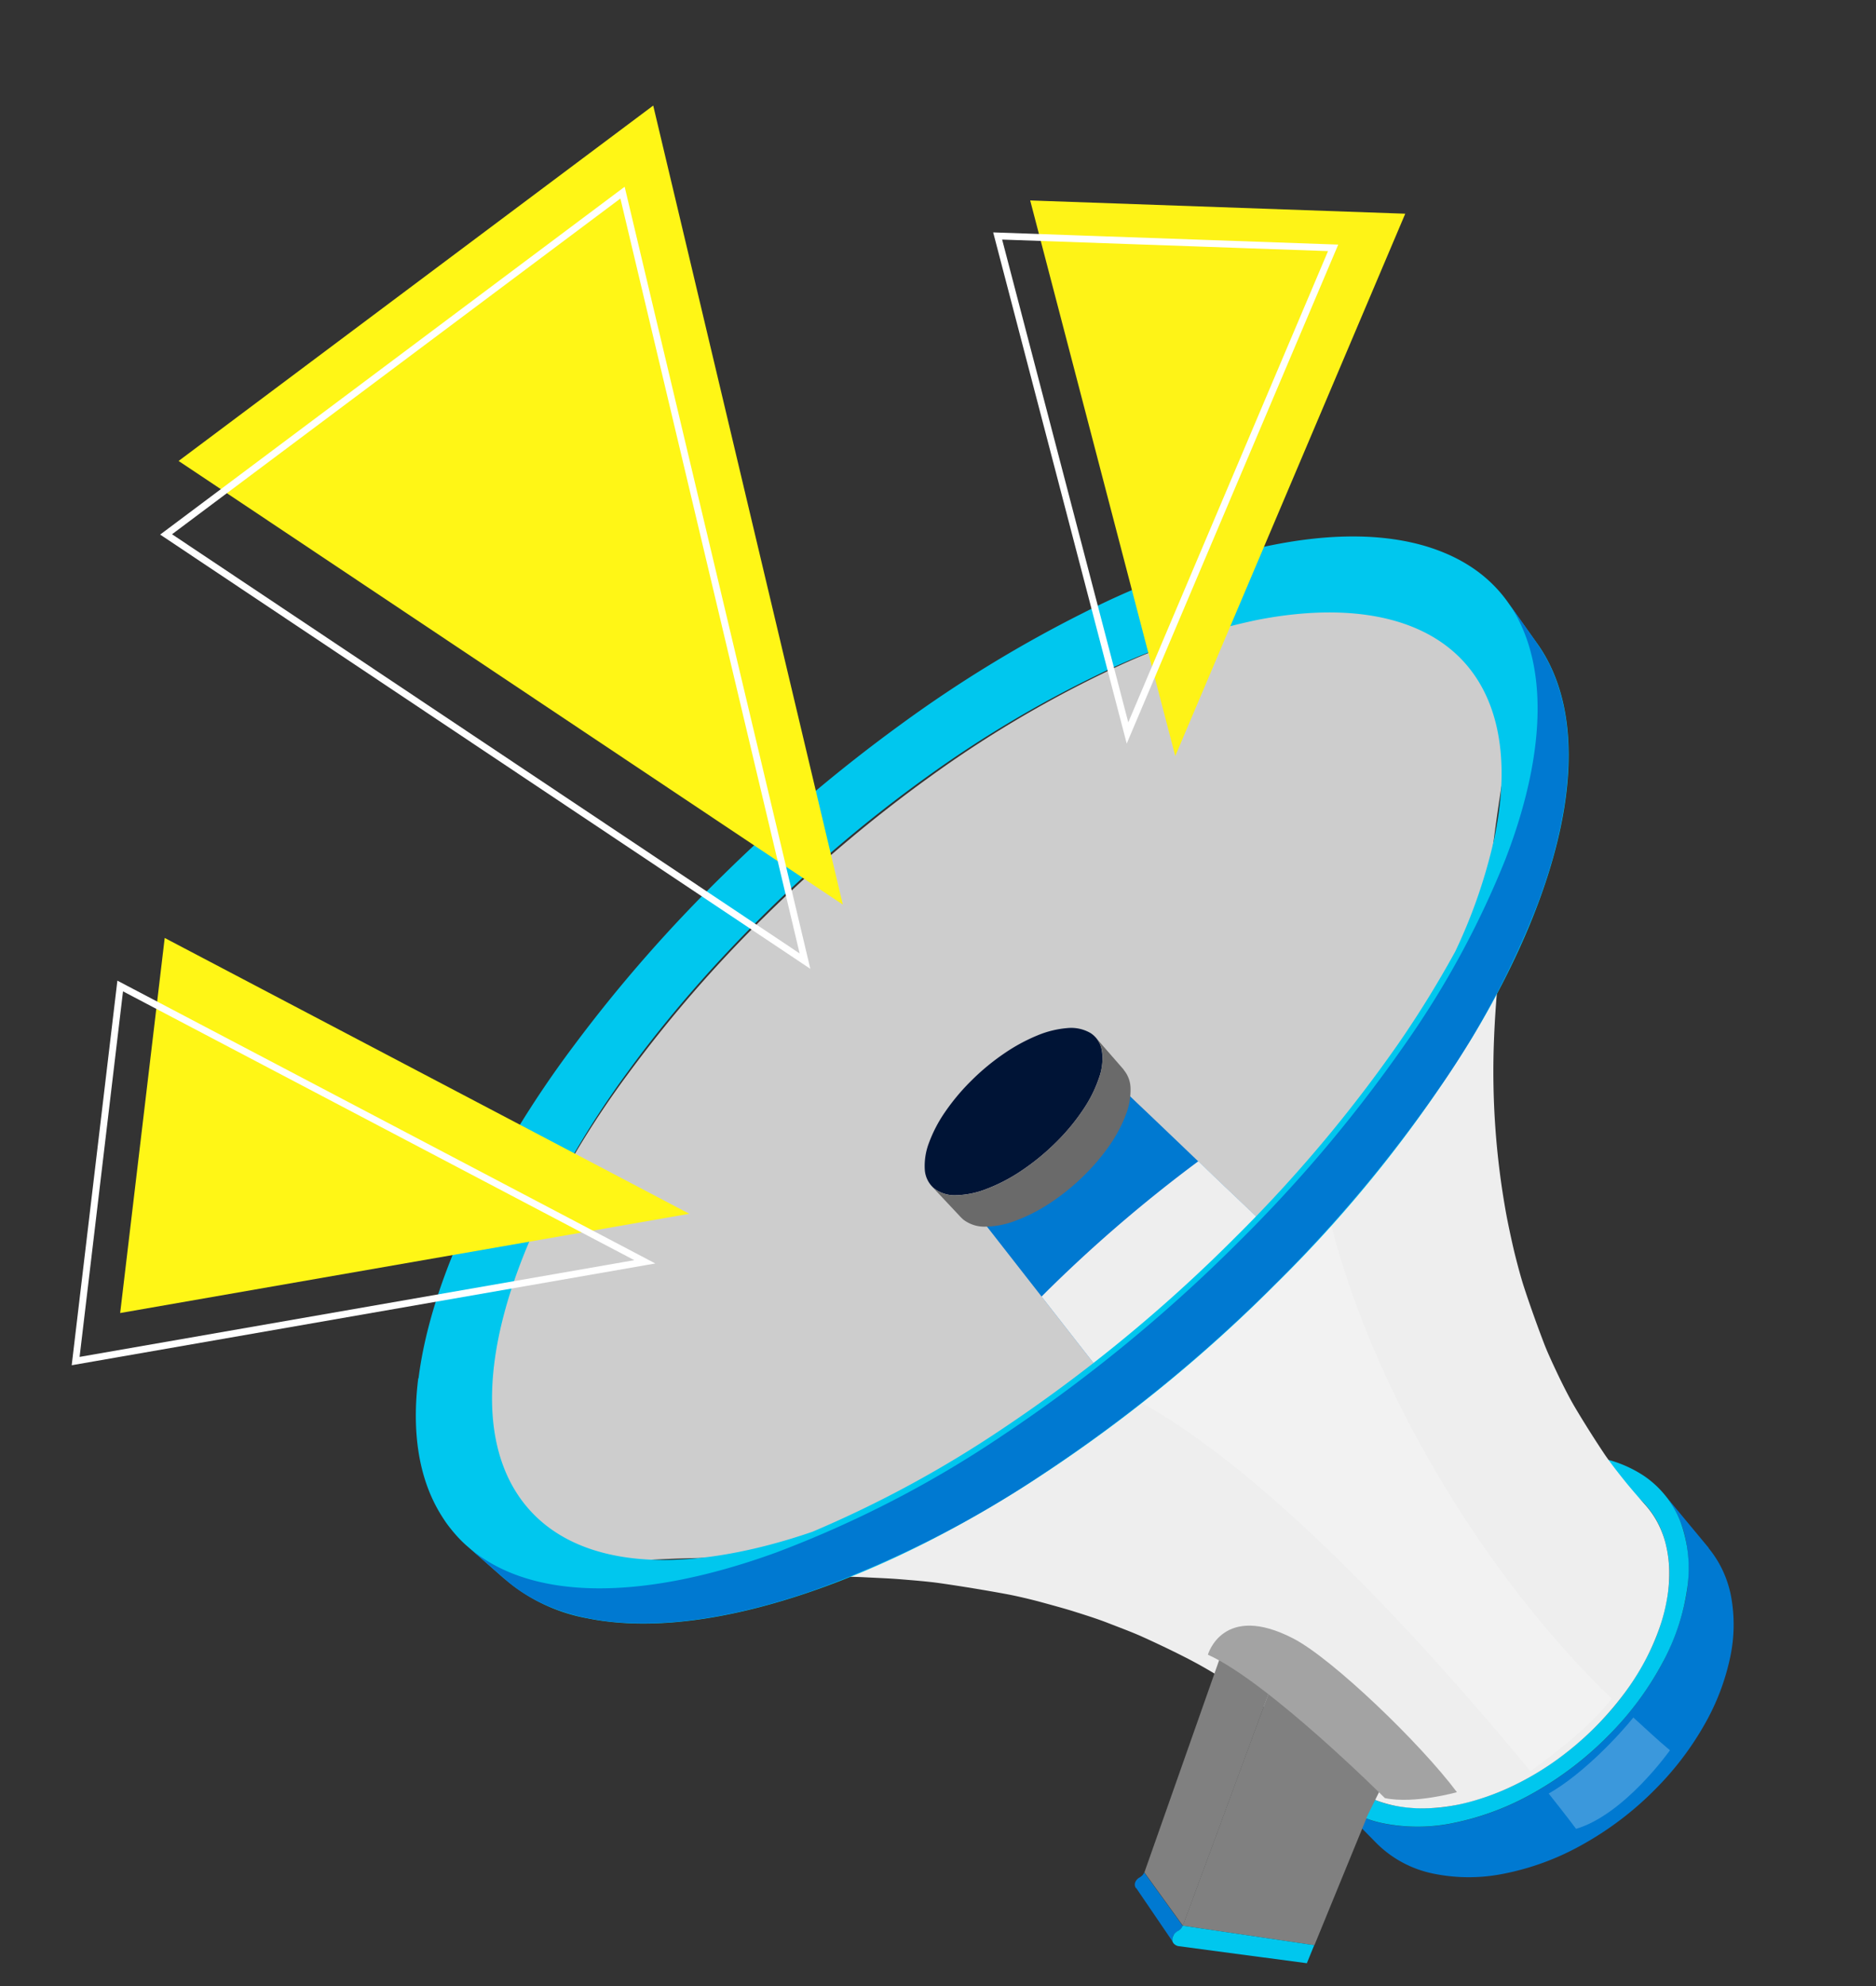 <svg xmlns="http://www.w3.org/2000/svg" xmlns:xlink="http://www.w3.org/1999/xlink" width="273.485" height="289.477" viewBox="0 0 273.485 289.477">
  <rect x="0" y="0" width="273.485" height="289.477" fill="#333333" stroke="none"/>
  <defs>
    <radialGradient id="radial-gradient" cx="0.735" cy="0.642" r="0.675" gradientTransform="matrix(-0.599, 0.879, 0.728, 0.315, 24.132, -11.454)" gradientUnits="objectBoundingBox">
      <stop offset="0" stop-color="#fff"/>
      <stop offset="0.94" stop-color="#cdcdcd"/>
      <stop offset="1" stop-color="#cdcdcd"/>
    </radialGradient>
    <radialGradient id="radial-gradient-2" cx="0.425" cy="0.825" r="0.582" gradientTransform="matrix(0.95, 0.047, -0.044, 0.999, -5.283, 5.538)" gradientUnits="objectBoundingBox">
      <stop offset="0" stop-color="gray"/>
      <stop offset="1" stop-color="#eee"/>
    </radialGradient>
    <linearGradient id="linear-gradient" x1="100.296" y1="30.692" x2="101.057" y2="31.648" gradientUnits="objectBoundingBox">
      <stop offset="0" stop-color="#6a6a6a"/>
      <stop offset="0.23" stop-color="#2b2b2b"/>
      <stop offset="0.58" stop-color="#5c5c5c"/>
      <stop offset="1" stop-color="#1c1c1c"/>
    </linearGradient>
    <radialGradient id="radial-gradient-3" cx="0.394" cy="0.603" r="0.781" gradientTransform="matrix(0.907, 0.481, 0.234, -0.412, -0.108, 2.081)" xlink:href="#radial-gradient-2"/>
    <linearGradient id="linear-gradient-2" x1="28.592" y1="14.176" x2="27.717" y2="14.744" gradientUnits="objectBoundingBox">
      <stop offset="0"/>
      <stop offset="0.25" stop-color="#464646"/>
      <stop offset="0.62" stop-color="#a8a8a8"/>
      <stop offset="0.88" stop-color="#e6e6e6"/>
      <stop offset="1" stop-color="#fff"/>
    </linearGradient>
    <linearGradient id="linear-gradient-3" x1="145.382" y1="53.738" x2="145.05" y2="53.081" xlink:href="#linear-gradient-2"/>
    <linearGradient id="linear-gradient-4" x1="245.339" y1="25.415" x2="247.313" y2="25.308" gradientTransform="matrix(1, 0, 0, 1, 0, 0)" xlink:href="#radial-gradient-2"/>
    <linearGradient id="linear-gradient-5" x1="105.473" y1="26.325" x2="105.664" y2="27.073" gradientTransform="matrix(1, 0, 0, 1, 0, 0)" xlink:href="#radial-gradient-2"/>
    <linearGradient id="linear-gradient-6" x1="55.616" y1="52.151" x2="55.067" y2="53.694" gradientUnits="objectBoundingBox">
      <stop offset="0.04" stop-color="#a3a3a3"/>
      <stop offset="1" stop-color="#eee"/>
    </linearGradient>
  </defs>
  <g id="Group_72261" data-name="Group 72261" transform="translate(-1524.985 -1772.486)">
    <g id="Group_38053" data-name="Group 38053" transform="matrix(0.951, 0.309, -0.309, 0.951, 1578.689, 1754.521)">
      <g id="Group_38049" data-name="Group 38049" transform="translate(73.521 45.156)">
        <g id="Group_38048" data-name="Group 38048" transform="translate(0 0)">
          <path id="Path_121806" data-name="Path 121806" d="M24.709,9.365,16.759,4.8,0,0,6.487,4.325Z" transform="translate(113.866 159.594)" fill="#f8f8f8"/>
          <g id="Group_38046" data-name="Group 38046" transform="translate(0)">
            <path id="Path_121807" data-name="Path 121807" d="M41.6,5.422,33.025,0a15.165,15.165,0,0,1,5.231,5.724,22.582,22.582,0,0,1,2.48,8.475,34.536,34.536,0,0,1-.62,10.4,46.819,46.819,0,0,1-3.975,11.321,49.02,49.02,0,0,1-7.823,11.353,39.7,39.7,0,0,1-9.572,7.68,25.643,25.643,0,0,1-9.874,3.307A15.832,15.832,0,0,1,0,56.733l8.952,4.643A16.307,16.307,0,0,0,17.9,62.982a25.707,25.707,0,0,0,9.906-3.164,38.4,38.4,0,0,0,9.54-7.5A47.088,47.088,0,0,0,45.094,41.15a44.072,44.072,0,0,0,3.88-11.194,33.766,33.766,0,0,0,.509-10.319,22.744,22.744,0,0,0-2.592-8.459,15.658,15.658,0,0,0-5.343-5.756Z" transform="translate(146.016 120.717)" fill="#0079d1"/>
            <path id="Path_121808" data-name="Path 121808" d="M11.682,12.065a41.9,41.9,0,0,1,8.459-7.457A28.919,28.919,0,0,1,29.363.522a17.881,17.881,0,0,1,9.079.127,14.335,14.335,0,0,1,7.171,4.8,19.679,19.679,0,0,1,3.832,8.65,32.163,32.163,0,0,1,0,11.385A45.534,45.534,0,0,1,45.2,38.206a49.02,49.02,0,0,1-7.823,11.353,39.7,39.7,0,0,1-9.572,7.68,25.644,25.644,0,0,1-9.874,3.307,15.832,15.832,0,0,1-8.872-1.526,14.8,14.8,0,0,1-6.185-5.963A22.343,22.343,0,0,1,.154,44.169,34.86,34.86,0,0,1,.806,33.563,47.024,47.024,0,0,1,4.829,22.242,50.278,50.278,0,0,1,11.666,12.05ZM6.514,22.91A41.462,41.462,0,0,0,2.857,33.229a31.548,31.548,0,0,0-.572,9.652A19.784,19.784,0,0,0,4.8,50.926a13.519,13.519,0,0,0,5.661,5.358,14.547,14.547,0,0,0,8.062,1.32,23.168,23.168,0,0,0,8.92-3.037A35.768,35.768,0,0,0,36.057,47.6,44.722,44.722,0,0,0,43.1,37.363a40.646,40.646,0,0,0,3.832-11.48A29.033,29.033,0,0,0,46.965,15.6a17.8,17.8,0,0,0-3.419-7.855,12.941,12.941,0,0,0-6.456-4.4,15.959,15.959,0,0,0-8.221-.175,25.883,25.883,0,0,0-8.4,3.673,37.206,37.206,0,0,0-7.712,6.774,44.554,44.554,0,0,0-6.249,9.286" transform="translate(136.958 118.415)" fill="#00c7ee"/>
            <path id="Path_121809" data-name="Path 121809" d="M.629,125.093A134.284,134.284,0,0,1,6.608,98.634,191.376,191.376,0,0,1,18.644,70.252,204.111,204.111,0,0,1,35.26,43.523a166.264,166.264,0,0,1,19.049-21.8A103.067,103.067,0,0,1,74.678,6.284C81.674,2.4,88.543.131,94.855,0a24.907,24.907,0,0,1,5.661.525,19.7,19.7,0,0,1,9.365,4.9,22.455,22.455,0,0,1,3.578,4.357q1.431,11.281,3.514,21.37,2.027,9.9,4.691,18.667a167.476,167.476,0,0,0,5.772,16.2,133.98,133.98,0,0,0,6.774,13.961,14.659,14.659,0,0,0-1.256-1.908,16.1,16.1,0,0,0-1.447-1.654,15.012,15.012,0,0,0-1.208-1.049l3.9,4.611-41.5,71.711-1.956-.1q.954.1,1.956.1a130.264,130.264,0,0,0-15.376,1.1,164.091,164.091,0,0,0-16.743,3.053q-8.8,2.051-18.222,5.168-9.588,3.172-19.828,7.457a22.451,22.451,0,0,1-3.466-.413,21.3,21.3,0,0,1-3.212-.906,20.031,20.031,0,0,1-2.957-1.383,20.27,20.27,0,0,1-2.687-1.86c-4.468-3.657-7.378-9.222-8.9-16.044a70.09,70.09,0,0,1-.716-22.769Z" transform="translate(9.74 10.619)" fill="url(#radial-gradient)"/>
            <path id="Path_121810" data-name="Path 121810" d="M55.842,20.21c-1.208-.572-2.8-1.352-4.007-1.924-.6-.286-1.415-.684-2.019-.97L45.745,15.36c-1.24-.588-2.878-1.383-4.118-1.972-.62-.3-1.447-.7-2.067-1-1.256-.6-2.926-1.4-4.182-2-1.272-.6-2.957-1.415-4.229-2.035-.636-.3-1.495-.716-2.131-1.018L24.725,5.263c-1.3-.62-3.037-1.463-4.341-2.083-.652-.318-1.542-.731-2.194-1.049L13.77,0a3.571,3.571,0,0,1,1.717,1.908,8.133,8.133,0,0,1,.541,3.275,16.713,16.713,0,0,1-.668,4.245,25.539,25.539,0,0,1-1.908,4.8,28.622,28.622,0,0,1-3.037,4.722,20.926,20.926,0,0,1-3.45,3.466,10.984,10.984,0,0,1-3.4,1.892,4.334,4.334,0,0,1-2.942,0c-.048-.016-.111-.048-.159-.064C.413,24.216.35,24.2.3,24.169a1.466,1.466,0,0,0-.159-.079L0,23.994,38.59,50.023s.143.1.207.143c.079.048.143.079.223.127a1.453,1.453,0,0,0,.223.111c.079.032.159.079.239.111a6.753,6.753,0,0,0,4.15.3,13.242,13.242,0,0,0,4.659-2.1,23.211,23.211,0,0,0,4.6-4.182,30.1,30.1,0,0,0,3.9-5.867,27.559,27.559,0,0,0,2.274-6.09,19.317,19.317,0,0,0,.556-5.47,10.285,10.285,0,0,0-1.1-4.293,5.931,5.931,0,0,0-2.639-2.624Z" transform="translate(69.822 87.93)" fill="#0079d1"/>
            <path id="Path_121811" data-name="Path 121811" d="M44.537,15.233A5.931,5.931,0,0,0,41.9,12.609c-1.208-.572-2.8-1.351-4.007-1.924-.6-.286-1.415-.684-2.019-.97L31.8,7.759c-1.24-.588-2.878-1.383-4.118-1.972-.62-.3-1.447-.7-2.067-1-1.256-.6-2.926-1.4-4.182-2-1.272-.6-2.957-1.415-4.229-2.035C16.743.525,16.171.254,15.646,0A207.961,207.961,0,0,0,.8,24.264C.525,24.789.27,25.3,0,25.822l24.614,16.6s.143.1.207.143c.079.048.143.079.223.127a1.453,1.453,0,0,0,.223.111c.079.032.159.079.239.111a6.753,6.753,0,0,0,4.15.3,13.242,13.242,0,0,0,4.659-2.1,23.211,23.211,0,0,0,4.6-4.182,30.1,30.1,0,0,0,3.9-5.867,27.559,27.559,0,0,0,2.274-6.09,19.317,19.317,0,0,0,.556-5.47,10.285,10.285,0,0,0-1.1-4.293Z" transform="translate(83.766 95.515)" fill="url(#radial-gradient-2)"/>
            <path id="Path_121812" data-name="Path 121812" d="M3.088,12.077a31.486,31.486,0,0,0-2.258,5.6A20.168,20.168,0,0,0,0,22.65a9.388,9.388,0,0,0,.62,3.864,3.908,3.908,0,0,0,2.131,2.194,4.867,4.867,0,0,0,3.355-.032,12.945,12.945,0,0,0,3.927-2.226,24.986,24.986,0,0,0,4.007-4.071,33.864,33.864,0,0,0,3.546-5.517,30.375,30.375,0,0,0,2.337-5.915,19.1,19.1,0,0,0,.731-5.136,7.957,7.957,0,0,0-.843-3.768A3.7,3.7,0,0,0,17.462.135a5.624,5.624,0,0,0-3.434.35A14.359,14.359,0,0,0,10.2,2.854,26.162,26.162,0,0,0,6.411,6.845,33.4,33.4,0,0,0,3.088,12.077Z" transform="translate(61.232 82.468)" fill="#001436"/>
            <path id="Path_121813" data-name="Path 121813" d="M21.386,3.2,16.044,0a4.352,4.352,0,0,1,1.765,2.29,9.746,9.746,0,0,1,.477,3.768,20.558,20.558,0,0,1-.859,4.834,30.443,30.443,0,0,1-2.21,5.454,33.856,33.856,0,0,1-3.546,5.517,24.355,24.355,0,0,1-4.007,4.071A12.948,12.948,0,0,1,3.737,28.16a4.96,4.96,0,0,1-3.355.032c-.032,0-.064-.032-.1-.048-.032,0-.064-.032-.1-.048-.032,0-.064-.032-.1-.048L0,28,5.438,30.99l.1.048.1.048.1.048c.032,0,.064.032.1.048a5.039,5.039,0,0,0,3.387,0A12.611,12.611,0,0,0,13.15,29a24.576,24.576,0,0,0,4.007-4.023,32.316,32.316,0,0,0,3.53-5.47,30.663,30.663,0,0,0,2.178-5.422,20.207,20.207,0,0,0,.811-4.818A9.738,9.738,0,0,0,23.151,5.5,4.255,4.255,0,0,0,21.338,3.2Z" transform="translate(63.588 83.001)" fill="url(#linear-gradient)"/>
            <path id="Path_121814" data-name="Path 121814" d="M15.519,129.446a134.627,134.627,0,0,0,16.33-15.105A182.121,182.121,0,0,0,47.813,94.321a207.218,207.218,0,0,0,14.279-23.93A194.921,194.921,0,0,0,70.964,50.42a162.058,162.058,0,0,0,5.9-18.858,119.826,119.826,0,0,0,2.957-17A80.318,80.318,0,0,0,80,0c.334,3.26.859,7.6,1.32,10.844.254,1.829.747,4.245,1.081,6.074,0,.048.906,4.85,2.608,10.892a116.084,116.084,0,0,0,9.715,24.025c.779,1.415,1.86,3.275,2.7,4.659.843,1.352,1.988,3.148,2.926,4.436,1.558,2.147,3.721,4.945,5.39,7,.954,1.177,2.353,2.655,3.387,3.752,1.034,1.081,2.449,2.512,3.562,3.5,1.844,1.638,4.373,3.737,6.312,5.263,1.113.875,2.687,1.94,3.88,2.719,1.177.779,2.783,1.749,3.991,2.449a13.084,13.084,0,0,1,2.655,2,13.866,13.866,0,0,1,2.115,2.655A17.462,17.462,0,0,1,133.2,93.51a21.262,21.262,0,0,1,.97,3.752,26.272,26.272,0,0,1,.334,4.818,33.9,33.9,0,0,1-.525,5.247,37.144,37.144,0,0,1-1.431,5.517,45.325,45.325,0,0,1-6.376,12.212,42.354,42.354,0,0,1-4.8,5.47,36.356,36.356,0,0,1-5.279,4.2,27.642,27.642,0,0,1-5.47,2.767,21.181,21.181,0,0,1-3.482.97,17.677,17.677,0,0,1-3.387.318,14.315,14.315,0,0,1-3.212-.366,13.761,13.761,0,0,1-2.973-1.049l-.191-.1-.191-.1a402145646302.4,402145646302.4,0,0,1-.35-.191c-1.272-.684-2.926-1.638-4.229-2.258a77.09,77.09,0,0,0-11.258-4.5c-1.367-.461-3.228-.954-4.627-1.3-1.463-.366-3.434-.811-4.913-1.081-2.592-.477-6.09-.938-8.713-1.224-1.574-.175-3.689-.254-5.279-.35-1.606-.1-3.737-.079-5.343-.064-1.4.016-3.275.111-4.691.175-1.654.079-3.848.254-5.5.477-2.91.382-6.758.97-9.652,1.479-1.717.3-3.959.843-5.645,1.24-1.479.35-3.434.906-4.913,1.3-1.733.461-4.007,1.193-5.708,1.749-1.495.493-3.466,1.193-4.945,1.733-4.1,1.542-7.3,2.878-11.417,4.77a83.6,83.6,0,0,0,15.535-9.667Z" transform="translate(49.866 37.335)" fill="url(#radial-gradient-3)"/>
            <g id="Group_38045" data-name="Group 38045" transform="translate(99.841 96.119)" opacity="0.23">
              <path id="Path_121815" data-name="Path 121815" d="M73.079,68.992C59.07,60.056,23.644,38.447,0,35.013,0,35.013,15.3,11.7,19.478,0,33.3,23.1,58.546,44.362,81.076,55.254c-1.59,4.881-6.424,11.639-8,13.738Z" transform="translate(0 0)" fill="url(#linear-gradient-2)"/>
            </g>
            <path id="Path_121816" data-name="Path 121816" d="M1.02,160.723c1.431,7.441,4.357,13.563,8.968,17.634.413.366.843.716,1.272,1.049s.89.636,1.352.938c.461.286.922.572,1.415.827a15.746,15.746,0,0,0,1.479.7c1.956.827,4.532,1.94,6.519,2.8l-.191-.1A25.385,25.385,0,0,0,35.27,186.4c7.68-.875,16.361-4.5,25.473-10.669,9.461-6.392,19.255-15.423,28.684-26.7a215,215,0,0,0,26.3-40.085A190.444,190.444,0,0,0,131.817,66c3.021-13.038,3.848-24.678,2.655-34.234-1.161-9.19-4.182-16.362-8.857-21.084a21.466,21.466,0,0,0-2.592-2.242.159.159,0,0,1,.079.064c-1.8-1.336-4.182-3.1-5.963-4.436A19.752,19.752,0,0,0,113.9,2.116,20.413,20.413,0,0,0,110.32.8a23.437,23.437,0,0,0-3.9-.684,28.015,28.015,0,0,0-4.182-.064c-6.805.4-14.183,3.085-21.672,7.489A115.781,115.781,0,0,0,58.8,24.647,187.224,187.224,0,0,0,38.5,48.338,228.374,228.374,0,0,0,20.7,77.118a211.582,211.582,0,0,0-13.07,30.465A151.414,151.414,0,0,0,.845,136.061C-.332,145.2-.3,153.615,1.068,160.754Zm9.493-26.268A132.953,132.953,0,0,1,16.38,108.49c1.463-4.484,3.2-9.079,5.168-13.738s4.2-9.381,6.662-14.136A199.56,199.56,0,0,1,44.524,54.364,165.793,165.793,0,0,1,63.207,32.947,99.984,99.984,0,0,1,83.162,17.841c6.837-3.8,13.547-5.994,19.7-6.106,6.44-.1,11.671,2.115,15.551,6.344,4.055,4.42,6.6,11,7.489,19.351a77.254,77.254,0,0,1-.318,17.443,152.618,152.618,0,0,1-3.7,15.217A204.043,204.043,0,0,1,107.9,104.53,222.464,222.464,0,0,1,84.243,141.5a164.587,164.587,0,0,1-21.656,22.769c-.906.684-1.813,1.336-2.719,1.972-8.157,5.676-15.948,9.127-22.881,10.113-6.646.954-12.45-.35-17.045-4.055-4.373-3.546-7.235-8.952-8.745-15.6-1.447-6.392-1.638-13.992-.7-22.277Z" transform="translate(0 0)" fill="#00c7ee"/>
            <path id="Path_121817" data-name="Path 121817" d="M107.583,4.436,101.62,0c4.007,2.973,7.028,7.521,8.952,13.436,1.988,6.122,2.8,13.69,2.322,22.42a132.3,132.3,0,0,1-5.565,30.02,206.211,206.211,0,0,1-14.136,34.854,225.483,225.483,0,0,1-23.962,37.446,159.382,159.382,0,0,1-26.236,26.57c-8.459,6.6-16.648,11.1-24.089,13.293-7.139,2.1-13.563,2.067-18.906-.223l6.71,2.878c5.454,2.337,11.973,2.449,19.192.413,7.521-2.1,15.757-6.5,24.248-12.991a154.9,154.9,0,0,0,26.236-26.188,217.287,217.287,0,0,0,23.8-37.032,199.179,199.179,0,0,0,13.9-34.583,128.21,128.21,0,0,0,5.295-29.877c.382-8.713-.525-16.282-2.608-22.42-2-5.947-5.12-10.526-9.206-13.563Z" transform="translate(15.489 4.04)" fill="#0079d1"/>
          </g>
          <path id="Path_121818" data-name="Path 121818" d="M8.316,0c2.274,1.018,4.2,1.956,6.551,2.894,0,0-3.387,10.94-9.477,15.121,0,0-1.972-1.4-5.39-3.657C3.975,10.017,7.282,2.767,8.316,0Z" transform="translate(176.466 153.027)" opacity="0.23" fill="url(#linear-gradient-3)"/>
          <g id="Group_38047" data-name="Group 38047" transform="translate(123.136 163.537)">
            <path id="Path_121819" data-name="Path 121819" d="M.4,2.528,8.061,8.459a.872.872,0,0,1-.286-.35,1.088,1.088,0,0,1-.1-.461,1.229,1.229,0,0,1,.111-.509,1.654,1.654,0,0,1,.334-.509A2.135,2.135,0,0,0,8.3,6.408a1.731,1.731,0,0,0,.127-.239,1.561,1.561,0,0,0,.079-.254,1.39,1.39,0,0,0,.032-.254L.8,0A.861.861,0,0,1,.763.239.924.924,0,0,1,.684.461,1.588,1.588,0,0,1,.556.684,1.809,1.809,0,0,1,.4.891a1.358,1.358,0,0,0-.3.461,1.261,1.261,0,0,0-.1.461.928.928,0,0,0,.1.413.747.747,0,0,0,.27.318Z" transform="translate(0 33.009)" fill="#0079d1"/>
            <path id="Path_121820" data-name="Path 121820" d="M.811,0,0,32.993l7.744,5.661L9.175,2.5C6.583,1.59,1.034.048.827,0Z" transform="translate(0.827 0)" fill="url(#linear-gradient-4)"/>
            <path id="Path_121821" data-name="Path 121821" d="M1.431,0,0,36.158,19.128,32.93,20.623,12.99V12.7l.62-4.245A183.743,183.743,0,0,0,1.431,0Z" transform="translate(8.554 2.496)" fill="url(#linear-gradient-5)"/>
            <path id="Path_121822" data-name="Path 121822" d="M.032,4.977A1.565,1.565,0,0,0,0,5.247v.079a1.03,1.03,0,0,0,.064.318.058.058,0,0,0,.016.048v.016h0a.875.875,0,0,1,.064.127h0a.8.8,0,0,0,.079.111.908.908,0,0,0,.127.111.618.618,0,0,0,.175.1,1.193,1.193,0,0,0,.763.079l18.476-3.4L19.971,0,.843,3.228a.7.7,0,0,1-.032.254.682.682,0,0,1-.079.254A.844.844,0,0,1,.6,3.975.839.839,0,0,1,.413,4.2,1.02,1.02,0,0,0,.254,4.4c0,.032-.032.048-.048.079a.049.049,0,0,1-.016.032,1.067,1.067,0,0,0-.1.191A.89.89,0,0,0,.032,4.9c0,.016,0,.032,0,.064Z" transform="translate(7.68 35.426)" fill="#00c7ee"/>
          </g>
          <path id="Path_121823" data-name="Path 121823" d="M30.975,18.273S9.621,7.429,0,6.38C0,6.38-.3-1.6,11.131.29,17.475,1.339,33.5,9.115,40.722,14.219c0,0-5.358,3.593-9.747,4.07Z" transform="translate(122.96 157.109)" fill="url(#linear-gradient-6)"/>
        </g>
      </g>
      <g id="Group_38052" data-name="Group 38052" transform="translate(0 0)">
        <g id="Group_38050" data-name="Group 38050" transform="translate(0 0)">
          <path id="Path_121824" data-name="Path 121824" d="M45.141,85.544,52.6,0,0,15.058Z" transform="translate(106.342 0)" fill="#fef317"/>
          <path id="Path_121825" data-name="Path 121825" d="M112.082,102.224,49.8,0,0,70.646Z" transform="translate(0 18.89)" fill="#fff616"/>
          <path id="Path_121826" data-name="Path 121826" d="M85.163,14.6,0,0,10.717,54Z" transform="translate(19.558 156.286)" fill="#fff616"/>
        </g>
        <g id="Group_38051" data-name="Group 38051" transform="translate(1.574 7.982)">
          <path id="Path_121827" data-name="Path 121827" d="M40.387,76.513,47.049,0,0,13.468Z" transform="translate(101.858 0)" fill="none" stroke="#fff" stroke-miterlimit="10" stroke-width="1"/>
          <path id="Path_121828" data-name="Path 121828" d="M107.805,98.312,47.892,0,0,67.943Z" transform="translate(0 24.359)" fill="none" stroke="#fff" stroke-miterlimit="10" stroke-width="1"/>
          <path id="Path_121829" data-name="Path 121829" d="M85.163,14.6,0,0,10.717,54Z" transform="translate(13.976 156.969)" fill="none" stroke="#fff" stroke-miterlimit="10" stroke-width="1"/>
        </g>
      </g>
    </g>
  </g>
</svg>
